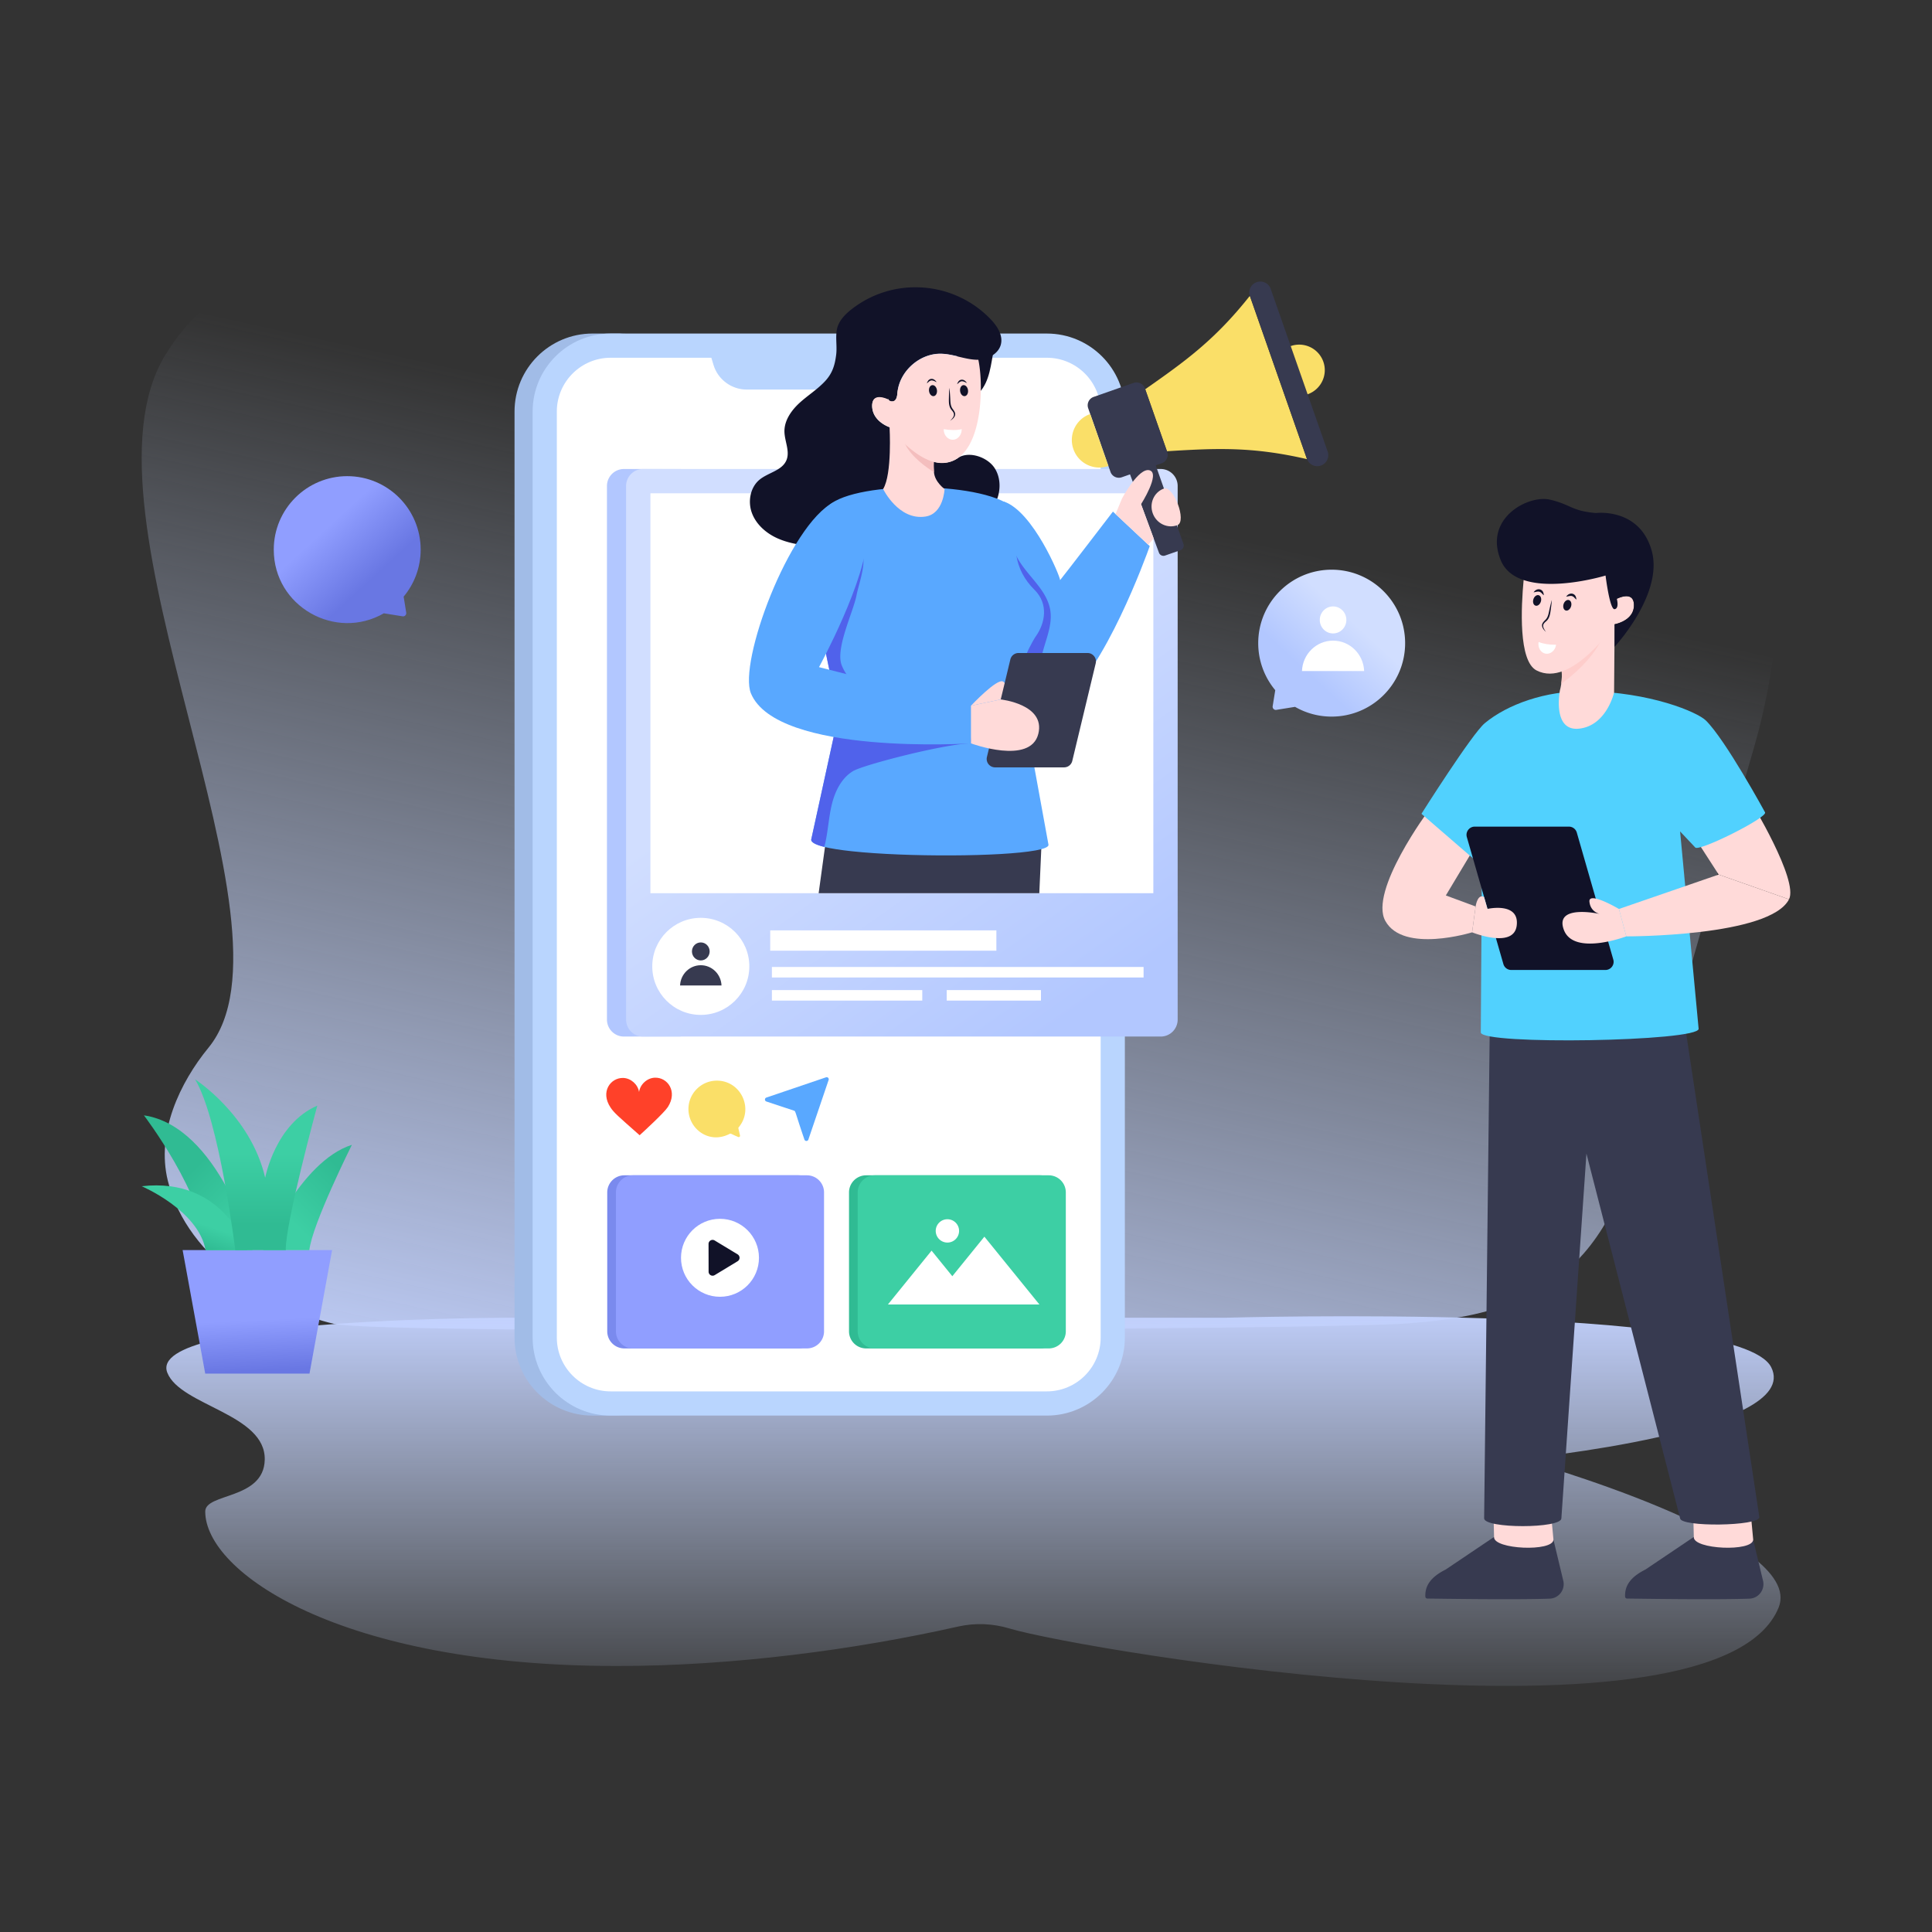 <svg xmlns="http://www.w3.org/2000/svg" enable-background="new 0 0 600 600" viewBox="0 0 600 600" id="social-marketing"><rect x="0" y="0" width="600" height="600" fill="#333333" stroke="none"/><linearGradient id="a" x1="301.873" x2="232.821" y1="149.044" y2="464.184" gradientUnits="userSpaceOnUse"><stop offset="0" stop-color="#cedcf9" stop-opacity="0"></stop><stop offset="1" stop-color="#c3d2ff"></stop></linearGradient><path fill="url(#a)" d="M544.353 233.432c-10.49 35.76-20.49 71.23-30.72 106.85-5.09 17.7-10.56 36.11-21.74 48.93-14.92 17.07-36.82 20.73-57.23 21.93-29.53 1.8-315.78 3.46-330.91 0-18.31-4.23-45.53-19.6-51.62-44.4-3.71-14.98 3.8-30.62 12.62-41.38 30.88-37.65-43.27-165.49-13.59-214.82 57.01-94.76 278.69 43.19 449.46-5.82 33.52-9.63 67.11 49.01 43.73 128.71z"></path><linearGradient id="b" x1="302.318" x2="302.318" y1="537.128" y2="402.959" gradientUnits="userSpaceOnUse"><stop offset="0" stop-color="#cedcf9" stop-opacity="0"></stop><stop offset="1" stop-color="#c3d2ff"></stop></linearGradient><path fill="url(#b)" d="M552.37 499.233c-18.88 46.442-215.592 13.426-238.814 6.527l-.089-.028c-5.147-1.544-10.609-1.782-15.864-.6-32.132 7.232-70.09 12.263-105.945 12.263-86.406 0-127.919-29.224-127.919-47.986 0-5.802 18.183-3.61 18.478-16.045.353-14.303-26.2-16.78-30.256-27.061-6.955-17.656 110.296-17.075 110.296-17.075h218.677s159.05-4.565 169.128 15.369c10.06 19.943-77.79 28.49-77.79 28.49s88.812 24.717 80.098 46.146z"></path><path fill="#a1bce7" d="M194.534 439.626h-10.51c-13.378 0-24.23-10.853-24.23-24.23V127.813c0-13.378 10.852-24.23 24.23-24.23h10.51c-13.378 0-24.23 10.852-24.23 24.23v287.581c0 13.378 10.852 24.23 24.23 24.23z"></path><path fill="#b9d5fe" d="M349.335 127.817v287.577c0 13.38-10.84 24.23-24.23 24.23H189.642c-13.38 0-24.23-10.85-24.23-24.23V127.817c0-13.379 10.85-24.23 24.23-24.23h135.465c13.39 0 24.23 10.851 24.23 24.23z"></path><path fill="#fff" d="M189.64 432.106c-9.216 0-16.714-7.498-16.714-16.714V127.816c0-9.216 7.498-16.714 16.715-16.714h31.274l.683 2.266c1.352 4.482 5.573 7.612 10.264 7.612h51.025c4.694 0 8.909-3.128 10.25-7.606l.681-2.272h31.29c9.216 0 16.715 7.498 16.715 16.714v287.576c0 9.216-7.499 16.714-16.715 16.714H189.641z"></path><linearGradient id="c" x1="211.065" x2="195.991" y1="233.78" y2="233.78" gradientUnits="userSpaceOnUse"><stop offset="0" stop-color="#d1deff"></stop><stop offset="1" stop-color="#b2c7ff"></stop></linearGradient><path fill="url(#c)" d="M211.35 145.65h-17.58a5.28 5.28 0 0 0-5.274 5.284v165.703a5.27 5.27 0 0 0 5.274 5.274h17.58V145.65z"></path><linearGradient id="d" x1="267.158" x2="336.104" y1="215.433" y2="313.283" gradientUnits="userSpaceOnUse"><stop offset="0" stop-color="#d1deff"></stop><stop offset="1" stop-color="#b2c7ff"></stop></linearGradient><path fill="url(#d)" d="M365.735 150.934v165.703a5.27 5.27 0 0 1-5.273 5.273H199.714a5.27 5.27 0 0 1-5.274-5.273V150.934a5.28 5.28 0 0 1 5.274-5.284h160.748a5.28 5.28 0 0 1 5.273 5.284z"></path><path fill="#fff" d="M201.992 153.198h156.189v124.191H201.992z"></path><path fill="#111228" d="M233.468 159.191c1.244 3.498 4.211 6.189 7.556 7.79 3.354 1.6 7.086 2.223 10.777 2.59 12.307 1.213 24.726-.235 36.91-2.366 3.895-.673 7.8-1.427 11.42-3.018 3.61-1.59 6.934-4.109 8.81-7.586 1.876-3.466 2.08-7.984-.082-11.277-2.172-3.293-7.576-5.22-11.032-3.314a8.613 8.613 0 0 1-5.2 1.744c-.457 0-1.416-.072-1.54-.133-2.74-.345-6.534-2.668-8.381-4.313-2.864-2.263-5.093-4.977-6.444-6.617 0 0-5.251-1.713-5.404-6.444-.133-4.2 3.997-2.539 4.925-2.11l.091-.347.01-.02c0 .01-.01.03 0 .05.041.205.062.337.072.378v.02c.316.571 1.427.714 1.968.174.663-.653.703-1.693.795-2.621.693-6.546 6.893-12.042 13.47-11.93 2.293.041 4.537.674 6.78 1.163 2.087.45 4.618.872 6.821.347 2.253-.51 4.384-2.04 5.006-4.252.806-2.855-1.05-5.771-3.1-7.913-11.354-11.883-30.086-13.41-43.221-3.15-2.12 1.652-4.13 3.752-4.588 6.393-.449 2.518.112 5.16-.204 7.729-.398 3.211-1.152 5.74-3.416 8.187-2.355 2.55-5.353 4.405-7.922 6.74-2.56 2.345-4.772 5.465-4.731 8.932.05 3.038 1.794 6.168.601 8.952-1.387 3.222-5.68 3.793-8.37 6.036-2.846 2.376-3.62 6.699-2.377 10.186z"></path><path fill="#373a50" d="m322.767 277.389.61-13.673.26-5.876-66.157-4.118-.946 6.916-.333 2.423-1.964 14.328h68.53z"></path><path fill="#59a8ff" d="M311.82 155.786c9.003 3.047 17.392 23.114 17.404 24.377 1.1-1.298 16.408-21.28 16.408-21.28l11.432 10.717c-1.27 3.589-13.86 38.188-27.236 48.524-14.258 11.016-34.998-47.915-18.008-62.338z"></path><path fill="#5062eb" d="M323.152 205.807a7.022 7.022 0 0 1-1.657-.336c-3.453-1.124-11.123-7.798-16.36-12.607.51-1.39 1.054-2.78 1.598-4.148a4039.683 4039.683 0 0 0 5.956-15.028c.267-.66.672-2.619 1.414-2.932 1.008-.394 1.054.916 1.46 1.738 3.006 6.144 9.648 10.407 10.636 17.184.8 5.41-2.41 10.81-3.047 16.129z"></path><path fill="#59a8ff" d="M251.923 260.778c.01.86 1.49 1.6 4.04 2.23 2.19.54 5.151.99 8.632 1.36 17.003 1.822 46.319 1.701 56.991-.259h.02c2.53-.47 4.02-1.04 4.02-1.72l-7.86-43.109c-.48-4.57-.933-12.466 1.767-17.838.85-1.7 1.65-3.12 2.31-4.07 2.611-3.761 3.952-9.742-.6-14.233-3.02-2.97-5.11-6.762-5.62-10.982-.6-5.131 1.772-11.558-.238-13.789-8.062-9.021-49.34-9.231-57.991-1.4-.96.86-1.73 2.01-2.33 3.411-2.221 5.03-2.401 13.182-1.641 21.894 1.58 18.084 7.231 38.578 7.231 38.578l-8.731 39.927z"></path><path fill="#5062eb" d="M251.923 260.778c.01.86 1.49 1.6 4.04 2.23.14-.45.26-.9.36-1.34.88-3.99 1.07-8.121 2.07-12.092 1.001-3.97 2.981-7.931 6.472-10.072 3.31-2.03 29.062-8.593 36.684-8.643.41-3.64-1.727-.939-1.317-4.58-2.04-.66-4.08-1.31-6.121-1.96.29.31.58.61.87.92-10.852-7.581-28.573-6.306-33.555-18.577-2.122-5.227 3.66-16.75 4.61-21.95.51-2.83 3.51-10.963 1.37-13.233-2.69-2.85-7.012 2.38-8.682 4.13a47.135 47.135 0 0 0-5.301 6.662c1.58 18.084 7.231 38.578 7.231 38.578l-8.731 39.927z"></path><path fill="#59a8ff" d="M258.996 155.893c-14.027 7.245-29.751 49.94-25.778 59.46 8.1 19.41 68.33 15.508 68.33 15.508l-.003-11.687-47.193-11.99s15.062-27.645 14.877-41.035c-.054-3.938-6.734-12.064-10.233-10.256z"></path><path fill="#ffdad9" d="m301.547 219.17 9.24-1.95s3.848-3.241.768-5.524c-1.757-1.313-10.008 7.473-10.008 7.473z"></path><path fill="#373a50" d="M309.036 238.313h21.432a2.61 2.61 0 0 0 2.537-2l7.275-30.299a2.61 2.61 0 0 0-2.537-3.218H316.31a2.61 2.61 0 0 0-2.537 2l-7.275 30.298a2.61 2.61 0 0 0 2.538 3.219z"></path><path fill="#ffdad9" d="M301.547 219.17v11.693s18.481 6.857 20.915-2.969c2.282-9.19-11.674-10.674-11.674-10.674l-9.24 1.95z"></path><path fill="#111228" d="M304.135 121.894c-1.024 1.088-2.512 1.972-3.958 1.596-1.461-.38-2.32-1.885-2.799-3.317-1.254-3.757-.982-8 .742-11.566 1.059-2.189 2.729-4.182 4.975-5.115 1.539-.639 5.937-1.006 6.493 1.277.255 1.046-.73 2.888-.957 3.94-.902 4.182-1.177 9.66-4.496 13.185z"></path><path fill="#373a50" d="M281.431 138.228a28.962 28.962 0 0 1-.57-.52c.154.155.391.373.57.52zM275.885 123.82a.59.59 0 0 0 .07.378c-.01-.04-.03-.173-.07-.377z"></path><path fill="#ffdad9" d="M274.262 151.869s4.805 9.868 13.17 8.548c5.645-.887 5.909-8.548 5.909-8.548s-3.063-2.191-3.287-5.23c-.219-2.893-.012-5.294.376-7.773.304-1.823-5.286-3.726-9.02-4.798-1.36-.384-3.36-.847-4.424-.95-.375-.04-.726-.425-.726-.425s.849 14.546-1.998 19.176z"></path><path fill="#f4bebe" d="M280.362 135.396c.04.855.363 1.8.744 2.542 2.007 4.127 7.053 7.525 8.948 8.701-.159-2.1-.107-4.57.256-7.021-1.751-1.655-6.517-3.239-9.948-4.222z"></path><path fill="#ffdad9" d="M275.906 123.686c.01.01.01.021.01.032-.01-.021 0-.042 0-.052l-.01.02zm27.931-11.958c-1.57.031-3.171-.27-4.731-.624-.603-.135-1.196-.28-1.8-.426-1.642-.396-3.285-.749-4.97-.79-6.572-.177-12.821 5.261-13.57 11.802-.052.488-.094 1.02-.229 1.497a1.12 1.12 0 0 1-.073.25c-.103.323-.27.624-.52.863-.54.54-1.653.385-1.965-.187-.01 0-.02 0-.041-.01-.01-.01-.021-.01-.032-.021-.02-.01-.052-.031-.093-.052h-.01c-.853-.406-4.514-1.913-4.898 1.33-.021.084-.032.167-.032.26-.01.146-.01.313-.01.48.114 4.73 5.345 6.488 5.345 6.488.934 1.263 2.583 3.074 2.652 3.12 1.403 1.657 4.31 4.073 4.409 4.097 2.217 1.754 4.902 3.366 7.664 3.847.101.05 1.518.256 2.797.062 8.564-1.206 10.773-13.693 10.877-22.357.01-.01 0-.01 0-.01.062-3.775-.27-7.228-.77-9.619z"></path><path fill="#ffdad9" d="M300.62 121.149c-.132-.938-.785-1.632-1.468-1.53-.673.092-1.111.929-.968 1.867l2.436-.337zM298.663 133.272c-1.57.367-3.426.367-5.578 0h5.578zM290.975 121.149c-.133-.938-.795-1.632-1.468-1.53-.673.092-1.112.929-.98 1.867l2.448-.337z"></path><path fill="#111228" d="M288.527 121.49c.136.943.783 1.623 1.463 1.527.672-.088 1.111-.928.984-1.872-.136-.935-.792-1.623-1.464-1.527-.68.096-1.12.928-.983 1.871zM298.179 121.49c.128.943.783 1.623 1.455 1.527.68-.088 1.12-.928.984-1.872-.128-.935-.784-1.623-1.464-1.527-.672.096-1.111.928-.975 1.871zM300.265 118.94c-.303-.125-.57-.287-.839-.39-.66-.241-.997-.172-1.485.162-.215.196-.43.41-.707.595a3.94 3.94 0 0 1 .442-.874c.5-.622 1.326-.676 1.936-.218.276.2.485.445.653.724zM290.864 118.686c-.303-.124-.57-.287-.838-.39-.663-.242-.999-.17-1.486.163-.215.195-.43.41-.706.594a3.95 3.95 0 0 1 .442-.874c.496-.617 1.32-.679 1.936-.217.275.2.484.445.652.724zM294.838 120.449c.12.924.185 1.85.241 2.775.114 1.41-.03 2.753.844 3.847.714.98 1.065 1.669.234 2.71-.318.37-.7.646-1.093.894 1.687-1.611 1.34-2.305.487-3.312-.993-1.147-.877-2.636-.854-4.132.023-.927.055-1.854.141-2.782z"></path><path fill="#fff" d="M293.077 133.356c0 1.776 1.255 3.215 2.799 3.215 1.535 0 2.79-1.44 2.79-3.215 0-.032-.008-.056-.008-.08-1.567.368-3.422.368-5.573 0 0 .024-.008.048-.008.08z"></path><path fill="#fadf68" d="M405.909 142.596c-16.961-3.939-28.254-3.402-43.496-2.461-2.256-6.395-4.506-12.823-6.756-19.251 12.536-8.766 21.682-15.367 32.498-29.012a77027.63 77027.63 0 0 0 17.754 50.724z"></path><path fill="#373a50" d="m366.62 170.853-4.801 1.682a1.497 1.497 0 0 1-1.899-.894l-9.582-25.952 7.6-3.988 9.599 27.242a1.497 1.497 0 0 1-.917 1.91zM394.622 89.713l17.702 50.532c.617 1.76-.324 3.715-2.117 4.343a3.414 3.414 0 0 1-4.333-2.084l-17.702-50.532a3.393 3.393 0 0 1 2.085-4.334c1.794-.628 3.737.28 4.365 2.075z"></path><path fill="#373a50" d="m355.57 120.616 6.921 19.759c.496 1.416-.292 3-1.707 3.496l-12.397 4.343c-1.448.507-3.02-.25-3.516-1.667l-6.922-19.759a2.76 2.76 0 0 1 1.697-3.526l12.397-4.343a2.782 2.782 0 0 1 3.526 1.697z"></path><path fill="#fadf68" d="M410.98 112.353c1.44 4.11-.739 8.641-4.89 10.095l-5.245-14.971a7.946 7.946 0 0 1 10.136 4.876zM338.577 128.581l5.655 16.141a8.53 8.53 0 0 1-10.877-5.232c-1.565-4.467.754-9.344 5.222-10.909z"></path><path fill="#ffdad9" d="m346.45 159.65 2.006-4.851s5.212-9.778 8.587-8.736c3.375 1.043-2.681 10.523-2.681 10.523l3.921 10.621-1.675 1.966-10.158-9.524z"></path><path fill="#ffdad9" d="M365.644 163.092c-3.031 1.141-6.444-.476-7.621-3.602-1.177-3.126.323-6.593 3.354-7.734 3.047-1.147 7.314 10.19 4.267 11.336z"></path><path fill="#fff" d="M232.71 300.11c0 8.331-6.757 15.077-15.078 15.077s-15.066-6.746-15.066-15.078c0-8.32 6.745-15.066 15.066-15.066s15.077 6.745 15.077 15.066z"></path><ellipse cx="217.638" cy="295.474" fill="#373a50" rx="2.75" ry="2.796"></ellipse><path fill="#373a50" d="M224.071 306.048c-.137-3.496-2.96-6.29-6.433-6.29s-6.297 2.794-6.434 6.29h12.867z"></path><path fill="#fff" d="M239.199 288.934h70.233v6.312h-70.233zM239.721 300.3h115.427v3.267H239.721zM294.01 307.478h29.27v3.266h-29.27zM239.721 307.478h46.7v3.266h-46.7z"></path><path fill="#fadf68" d="M229.821 352.633a.414.414 0 0 1-.57.47c-2.232-.942-2.284-1.162-2.607-.992-6.432 3.372-12.79-1.53-12.842-7.607-.036-4.868 3.895-8.864 8.763-8.9 7.49-.064 11.663 8.734 6.835 14.494-.084.1-.113.225-.084.35l.505 2.185z"></path><path fill="#ff4129" d="M203.347 334.686c-2.392.095-4.562 2.085-4.879 4.455-.354-2.365-2.556-4.32-4.949-4.376-3.88-.091-7.179 4.3-3.905 9.189 1.101 1.645 2.074 2.46 9.029 8.605 1.45-1.325 7.611-6.978 8.756-8.748 3.128-4.839-.075-9.283-4.052-9.125z"></path><path fill="#59a8ff" d="M249.822 353.897c-3.018-8.801-2.682-8.786-3.248-8.974l-8.565-2.84c-.588-.196-.588-1.026-.004-1.225l18.516-6.287a.642.642 0 0 1 .817.817l-6.29 18.512c-.2.584-1.03.584-1.226-.003z"></path><path fill="#7a8aee" d="M253.216 370.321v43.134a5.31 5.31 0 0 1-5.313 5.312h-54a5.317 5.317 0 0 1-5.32-5.312V370.32a5.325 5.325 0 0 1 5.32-5.32h54a5.317 5.317 0 0 1 5.313 5.32z"></path><path fill="#909eff" d="M255.914 370.321v43.134a5.31 5.31 0 0 1-5.313 5.312h-54a5.317 5.317 0 0 1-5.32-5.312V370.32a5.325 5.325 0 0 1 5.32-5.32h54a5.317 5.317 0 0 1 5.313 5.32z"></path><circle cx="223.597" cy="390.62" r="12.106" fill="#fff"></circle><path fill="#111228" d="m229.074 391.688-7.123 4.314a1.246 1.246 0 0 1-1.89-1.065l-.016-8.627a1.254 1.254 0 0 1 1.898-1.073l7.13 4.314a1.25 1.25 0 0 1 0 2.137z"></path><path fill="#30bb93" d="M328.3 370.321v43.134a5.31 5.31 0 0 1-5.313 5.312h-54a5.317 5.317 0 0 1-5.32-5.312V370.32a5.325 5.325 0 0 1 5.32-5.32h54a5.317 5.317 0 0 1 5.313 5.32z"></path><path fill="#3dcfa4" d="M330.998 370.321v43.134a5.31 5.31 0 0 1-5.313 5.312h-53.999a5.317 5.317 0 0 1-5.321-5.312V370.32a5.325 5.325 0 0 1 5.321-5.32h54a5.317 5.317 0 0 1 5.312 5.32z"></path><path fill="#fff" d="M302.873 405.119h-27.122l13.557-16.721 5.672 6.991z"></path><path fill="#fff" d="M322.797 405.12h-34.166l17.08-21.061zM297.853 382.266a3.63 3.63 0 0 1-3.625 3.625 3.63 3.63 0 0 1-3.63-3.625 3.623 3.623 0 0 1 3.63-3.619 3.622 3.622 0 0 1 3.625 3.62z"></path><path fill="#373a50" d="m544.47 478.164 3.097 12.935c.532 2.73-1.499 5.288-4.278 5.38-11.414.383-33.847.005-37.99-.032a.616.616 0 0 1-.608-.594c-.185-3.957 2.443-6.473 6.316-8.419 15.833-10.647 14.918-10.083 15.022-10.078l18.442.808z"></path><path fill="#ffdad9" d="M544.473 478.163c-.168 3.833-18.612 3.026-18.444-.807l-.365-15.148 17.27-.536 1.539 16.491z"></path><path fill="#373a50" d="m482.438 478.164 3.097 12.935c.531 2.73-1.5 5.288-4.28 5.38-11.413.383-33.846.005-37.988-.032a.616.616 0 0 1-.61-.594c-.184-3.957 2.444-6.473 6.317-8.419l14.93-10.054a.163.163 0 0 1 .092-.024l18.442.808z"></path><path fill="#ffdad9" d="M482.44 478.163c-.167 3.833-18.612 3.026-18.444-.807l-.365-15.148 17.27-.536 1.54 16.491zM456.95 264.866l-7.931 13.224 9.25 3.42-1.095 8.034s-21.345 6.625-26.95-3.548c-5.14-9.327 13.543-34.428 13.543-34.428l13.182 13.298zM555.59 279.296l-21.835-7.69-9.096-14.071 19.02-8.718s14.958 24.562 11.911 30.479z"></path><path fill="#373a50" d="m484.9 471.532 7.782-113.267 29.084 113.242c.038 2.818 24.653 2.479 24.615-.338l-23.37-154.493-60.295-2.906-1.804 157.762c0 3.232 23.989 3.232 23.989 0z"></path><path fill="#51d1fe" d="M548.16 252.295s-12.273-22.55-18.414-28.567c-2.59-2.538-17.152-8.822-37.223-9.074-12.528-.158-24.397 4.101-31.41 9.934-3.985 3.313-19.666 28.143-19.666 28.143l16.912 14.618 1.892-3.811-.374 57.1c.184 3.955 67.833 2.81 67.648-1.145l-5.755-61.29 4.67 4.955c.814 1.63 22.534-9.234 21.72-10.863z"></path><path fill="#ffdad9" d="M555.59 279.296c-5.976 11.635-50.528 11.505-50.528 11.505l-2.285-8.51 30.978-10.685 21.835 7.69z"></path><path fill="#111228" d="M498.574 301.235h-29.239a2.533 2.533 0 0 1-2.446-1.845l-11.35-39.425c-.462-1.625.761-3.25 2.466-3.25h29.238a2.55 2.55 0 0 1 2.447 1.846l11.33 39.425c.481 1.625-.742 3.25-2.446 3.25z"></path><path fill="#ffdad9" d="M502.78 282.289s-9.5-5.613-9.167-2.27 3.347 3.842 3.347 3.842-14.376-3.258-11.284 4.93 19.385 2.006 19.385 2.006l-2.28-8.508zM458.268 281.51s.584-4.1 2.632-2.92l1.058 3.672s9.952-2.244 9.074 5.151-13.858 2.13-13.858 2.13l1.094-8.033zM501.44 193.859l-.173 21.217s-2.319 10.266-10.834 11.21c-8.504.945-5.98-11.908-5.98-11.908a16 16 0 0 0 .407-2.018c.892-6.078-1.696-10.437-1.696-10.437l2.706-2.975 5.014-5.519 10.555.43z"></path><path fill="#fecdcb" d="M496.79 199.7c-3.77 7.033-11.93 12.66-11.93 12.66.892-6.078-1.696-10.437-1.696-10.437l2.706-2.975 3.328-3.232s11.371-3.05 7.592 3.984z"></path><path fill="#ffdad9" d="M507.431 187.575c.283 4.636-4.68 6.007-5.79 6.246-.086.022-.13.022-.173.044h-.043s-13.342 19.957-24.245 14.342c-5.637-2.916-4.788-19.718-4.004-28.075.282-2.851.544-4.722.544-4.722s6.615-9.25 18.107-8.488c11.49.783 10.294 19.043 10.294 19.043s5.027-2.634 5.31 1.61z"></path><path fill="#111228" d="M507.431 187.575c-.283-4.244-5.31-1.61-5.31-1.61s.827 3.003-.696 3.221c-1.503.24-2.808-10.447-2.808-10.447s-15.539 4.745-25.441 1.393c-3.2-1.066-5.812-2.981-7.117-6.18-5.354-13.102 8.684-20.35 15.3-18.783 6.616 1.567 6.702 3.526 14.277 4.157 0 0 13.515-1.762 17.302 11.666 3.786 13.427-11.513 29.87-11.513 29.87v-6.997h.043a.665.665 0 0 0 .174-.044c1.11-.239 6.072-1.61 5.79-6.246z"></path><path fill="#ffdad9" d="M476.205 186.114c.275-.89 1.017-1.463 1.665-1.257.64.194.936 1.075.65 1.964M485.578 187.618c.276-.89 1.028-1.461 1.666-1.257.64.194.935 1.075.66 1.966"></path><path fill="#111228" d="M487.904 188.33c-.279.897-1.014 1.456-1.66 1.257-.639-.19-.935-1.075-.664-1.972.278-.888 1.023-1.454 1.66-1.256.646.2.944 1.076.664 1.972zM478.525 186.826c-.272.897-1.015 1.455-1.652 1.257-.647-.191-.944-1.076-.665-1.972.27-.889 1.015-1.455 1.66-1.256.639.198.936 1.075.657 1.97zM476.268 183.956c.21-.298.456-.565.795-.743.765-.423 1.698-.21 2.133.594.151.34.225.707.257 1.064a4.691 4.691 0 0 1-.721-.707c-.813-.709-1.284-.4-2.464-.208zM486.388 185.301c.21-.298.455-.565.795-.742.765-.424 1.698-.211 2.133.593.151.34.225.707.257 1.064a4.671 4.671 0 0 1-.722-.708c-.81-.707-1.287-.399-2.463-.207zM481.934 186.335c-.06.916-.173 1.822-.294 2.727-.212 1.471-.332 2.924-1.475 3.884-.937.802-1.48 1.396-.046 3.292-.344-.302-.672-.63-.924-1.038-.651-1.15-.18-1.777.65-2.601 1.02-.928 1.089-2.258 1.418-3.605.2-.89.409-1.78.67-2.66z"></path><path fill="#fff" d="M483.244 200.314c-.277 1.726-1.721 2.929-3.221 2.688-1.492-.24-2.488-1.834-2.211-3.56.005-.03.016-.052.02-.076 1.466.602 3.269.892 5.417.87-.004.023 0 .047-.005.078z"></path><linearGradient id="e" x1="80.955" x2="81.7" y1="409.872" y2="425.514" gradientUnits="userSpaceOnUse"><stop offset="0" stop-color="#909eff"></stop><stop offset="1" stop-color="#6977e3"></stop></linearGradient><path fill="url(#e)" d="m103.135 388.23-7.02 38.36h-32.38l-7.02-38.36z"></path><linearGradient id="f" x1="73.453" x2="56.708" y1="382.935" y2="366.19" gradientUnits="userSpaceOnUse"><stop offset="0" stop-color="#3dcfa4"></stop><stop offset="1" stop-color="#30bb93"></stop></linearGradient><path fill="url(#f)" d="M78.4 388.24s-10.418-38.42-33.712-41.86c0 0 19.067 24.944 19.166 41.86H78.4"></path><linearGradient id="g" x1="60.082" x2="57.829" y1="379.141" y2="385.693" gradientUnits="userSpaceOnUse"><stop offset="0" stop-color="#3dcfa4"></stop><stop offset="1" stop-color="#30bb93"></stop></linearGradient><path fill="url(#g)" d="M76.729 388.24S69.75 365.447 44 368.395c0 0 17.593 7.45 19.854 19.843h12.875"></path><linearGradient id="h" x1="91.847" x2="107.787" y1="380.774" y2="364.834" gradientUnits="userSpaceOnUse"><stop offset="0" stop-color="#3dcfa4"></stop><stop offset="1" stop-color="#30bb93"></stop></linearGradient><path fill="url(#h)" d="M81.733 388.24s11.246-27.526 27.547-32.706c0 0-12.38 24.783-13.206 32.705h-14.34z"></path><linearGradient id="i" x1="79.565" x2="79.565" y1="358.325" y2="380.173" gradientUnits="userSpaceOnUse"><stop offset="0" stop-color="#3dcfa4"></stop><stop offset="1" stop-color="#30bb93"></stop></linearGradient><path fill="url(#i)" d="M98.547 343.356s-10.01 36.728-9.793 44.878H73.066s-4.944-40.545-12.483-53.028c0 0 17.237 11.043 21.774 30.549 0 0 3.096-16.722 16.19-22.399z"></path><linearGradient id="j" x1="419.884" x2="405.471" y1="192.872" y2="208.524" gradientUnits="userSpaceOnUse"><stop offset="0" stop-color="#d1deff"></stop><stop offset="1" stop-color="#b2c7ff"></stop></linearGradient><path fill="url(#j)" d="m396.041 214.342-.803 4.99c-.094.654.467 1.234 1.121 1.122l5.831-.935a22.734 22.734 0 0 0 11.364 3.028c12.598 0 22.821-10.205 22.821-22.802s-10.223-22.821-22.82-22.821-22.803 10.223-22.803 22.82c0 5.552 2 10.654 5.29 14.598z"></path><linearGradient id="k" x1="1318.468" x2="1304.056" y1="163.823" y2="179.476" gradientTransform="matrix(-1 0 0 1 1419.978 0)" gradientUnits="userSpaceOnUse"><stop offset="0" stop-color="#909eff"></stop><stop offset="1" stop-color="#6977e3"></stop></linearGradient><path fill="url(#k)" d="m125.355 185.29.804 4.991c.093.654-.467 1.234-1.122 1.122l-5.831-.935c-15.01 8.637-34.185-2.114-34.185-19.775 0-12.597 10.224-22.82 22.821-22.82s22.803 10.223 22.803 22.82c0 5.551-2 10.654-5.29 14.598z"></path><ellipse cx="413.995" cy="192.526" fill="#fff" rx="4.127" ry="4.196"></ellipse><path fill="#fff" d="M423.649 208.395c-.206-5.247-4.443-9.44-9.654-9.44-5.212 0-9.448 4.193-9.655 9.44h19.309z"></path></svg>